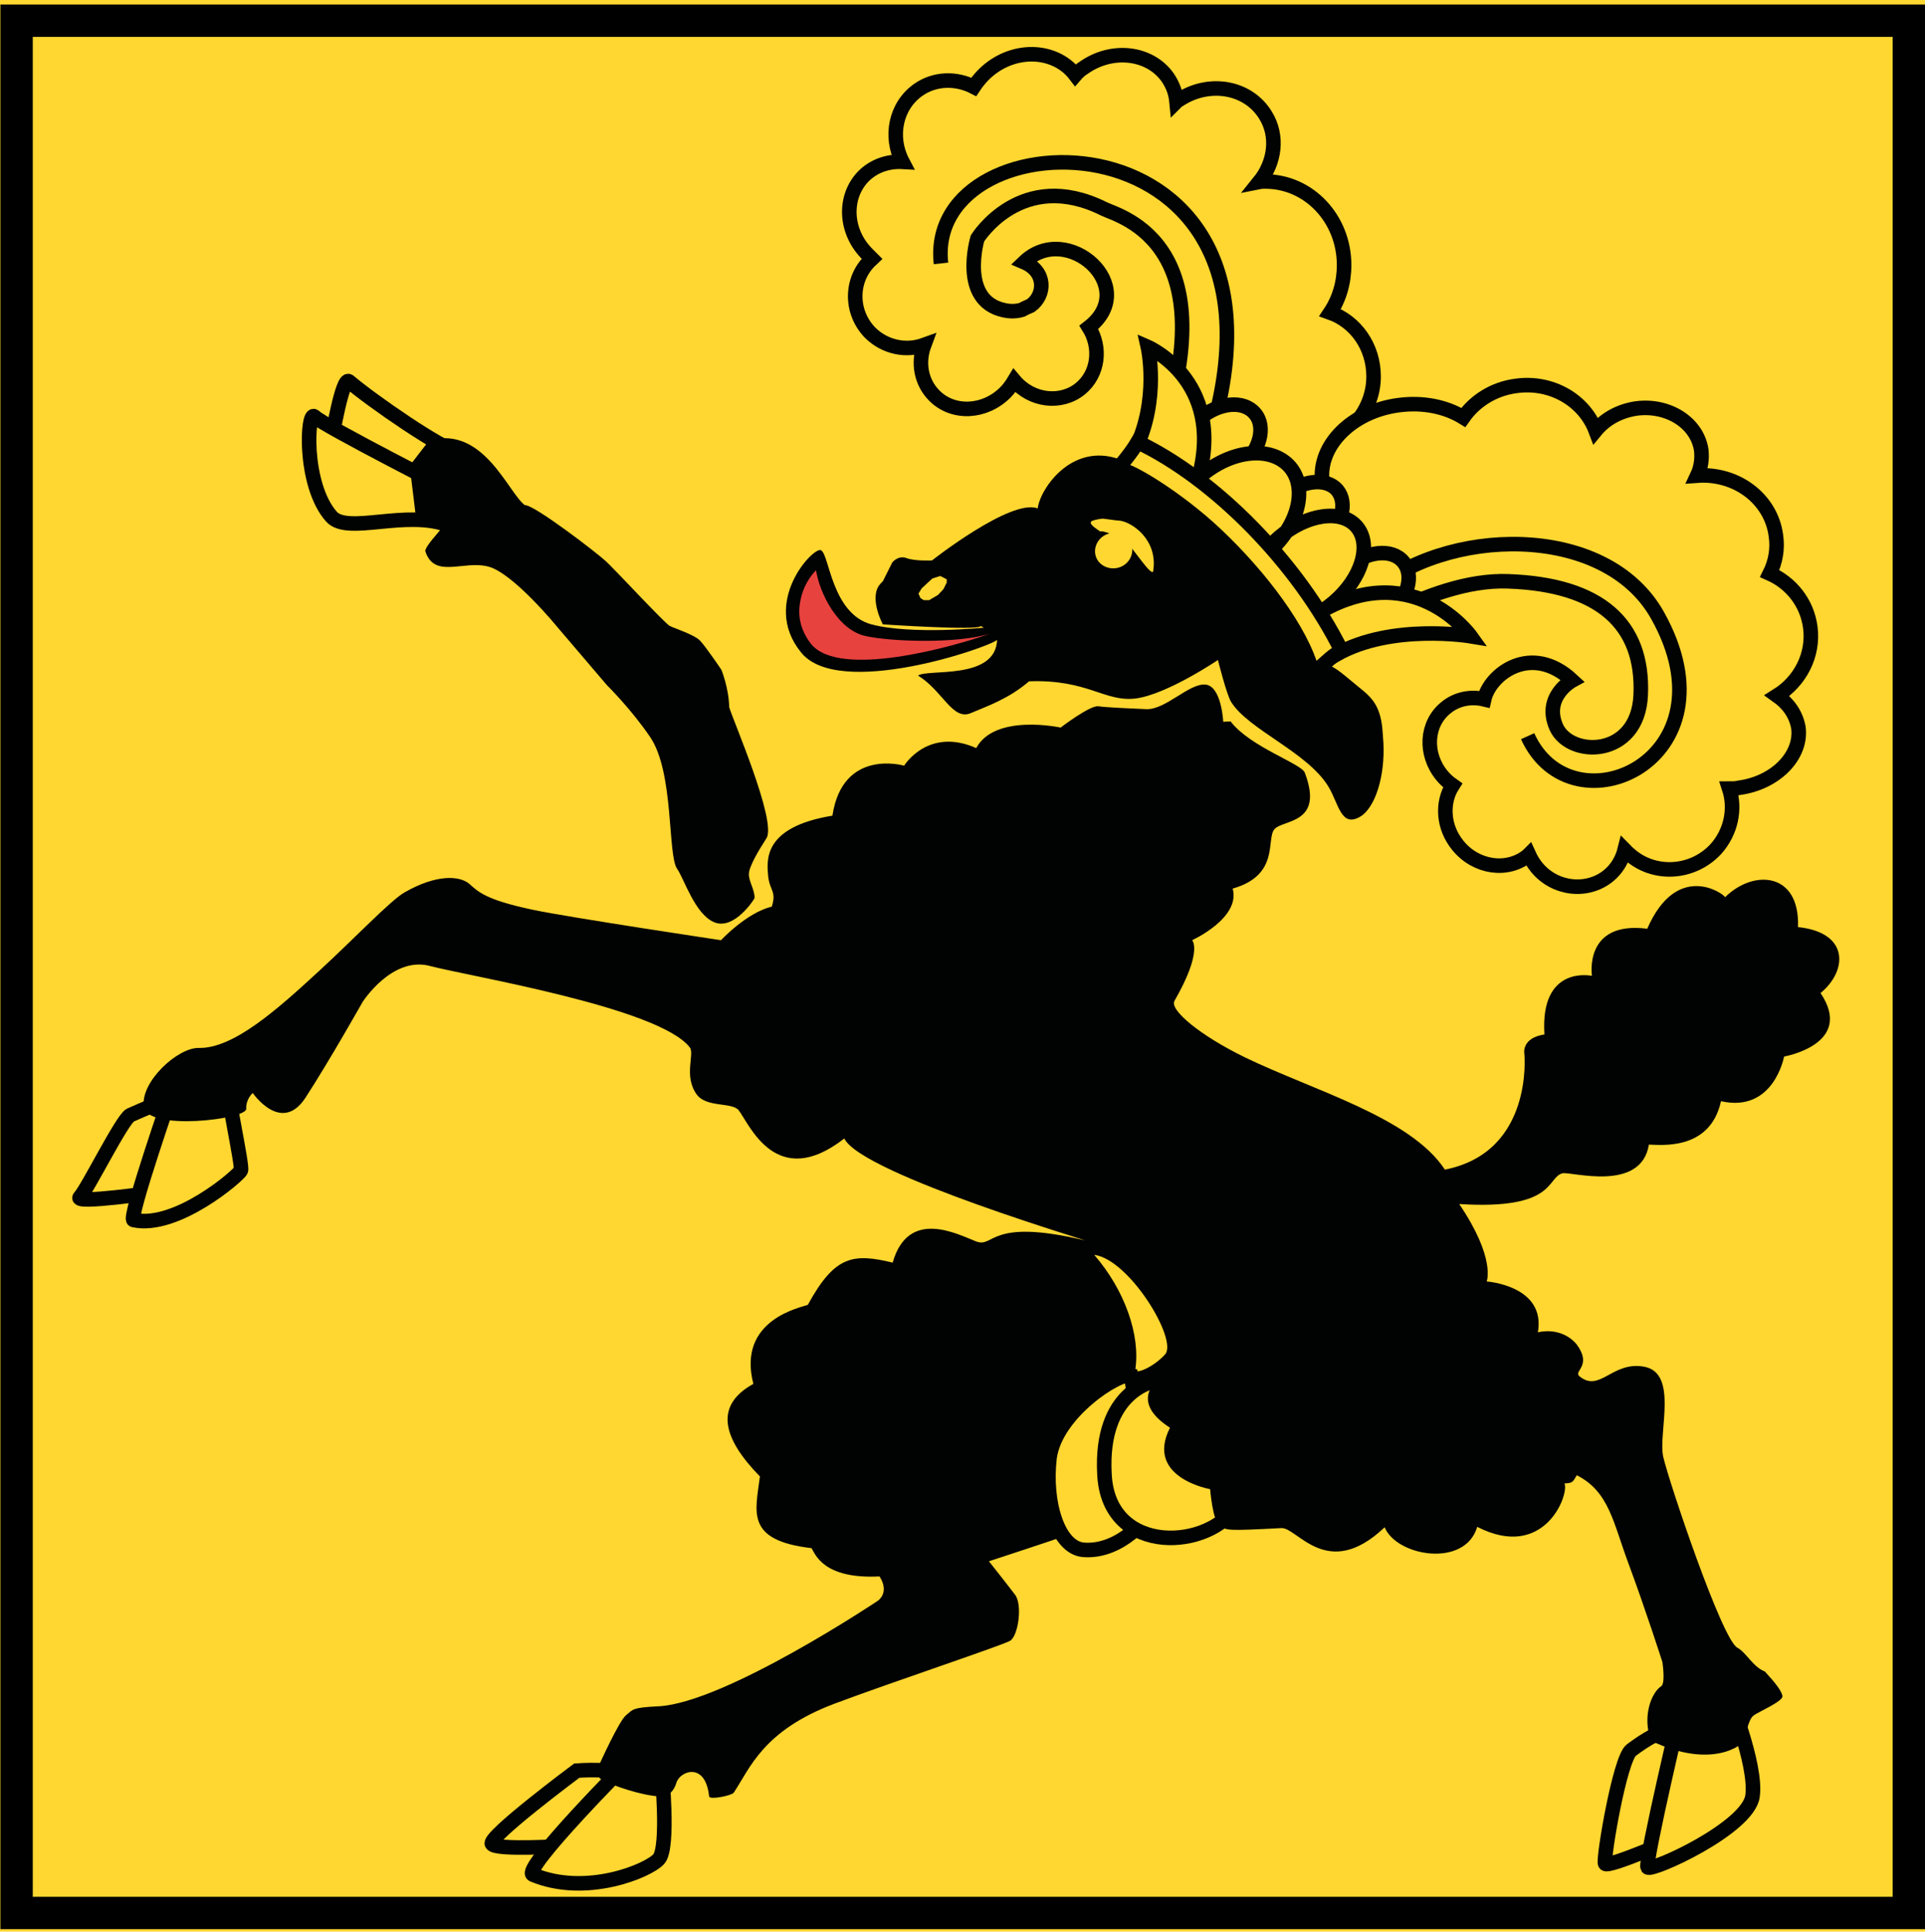 <?xml version="1.0" encoding="UTF-8"?> <!-- Generator: Adobe Illustrator 24.0.3, SVG Export Plug-In . SVG Version: 6.00 Build 0) --> <svg xmlns:cc="http://creativecommons.org/ns#" xmlns:dc="http://purl.org/dc/elements/1.1/" xmlns:inkscape="http://www.inkscape.org/namespaces/inkscape" xmlns:rdf="http://www.w3.org/1999/02/22-rdf-syntax-ns#" xmlns:sodipodi="http://sodipodi.sourceforge.net/DTD/sodipodi-0.dtd" xmlns:svg="http://www.w3.org/2000/svg" xmlns="http://www.w3.org/2000/svg" xmlns:xlink="http://www.w3.org/1999/xlink" version="1.1" id="Ebene_1" x="0px" y="0px" viewBox="0 0 469.9 471.5" style="enable-background:new 0 0 469.9 471.5;" xml:space="preserve"> <style type="text/css"> .st0{fill:#FFD730;} .st1{fill:none;stroke:#010202;stroke-width:3.552;stroke-miterlimit:10;} .st2{fill:#010202;} .st3{fill:none;stroke:#010202;stroke-width:3.552;} .st4{fill:#040304;} .st5{fill:#E8423F;} </style> <rect id="rect5" y="0" class="st0" width="469.9" height="471.5"></rect> <path id="path7" inkscape:connector-curvature="0" class="st1" d="M81,107.2c0,0,13,10.5,22.2,11.5c5.5,0.6,10.2-8,8.7-8.3 c-4-0.7-21.2-12.6-26.7-17.3C83.6,91.7,81,107.2,81,107.2z"></path> <path id="path9" inkscape:connector-curvature="0" class="st0" d="M112.4,120.9c0,0-33.8-17.2-35.6-19.2c-1.8-1.9-2.9,16.5,4.1,24.4 c4,4.5,18.3-1.9,28.8,2.2C112.3,129.2,112.4,120.9,112.4,120.9"></path> <path id="path11" inkscape:connector-curvature="0" class="st2" d="M104.8,107.5c-0.6,0.7-4.8,6.2-4.8,6.2l1.6,13.1 c0,0,5.8,2,5.9,2.4c0,0.4-3.5,3.8-3.7,5.3c2.2,6.9,9.3,2.2,15.4,3.8c6.1,1.6,16.8,14.7,16.8,14.7l12.2,14.3c0,0,5.8,5.7,10.5,12.6 c5.9,8.7,4.2,28.8,6.6,32.2c1.7,2.4,4.3,11,9,13c4.9,2.1,9.9-5.7,9.9-5.9c0-2.1-1.4-4-1.4-5.8s2.3-5.7,4.3-8.8 c2.6-4.1-8.4-29.3-9.1-32c-0.1-4.7-1.9-9.1-1.9-9.1s-3.9-5.8-5.3-7.2c-1.4-1.4-6.1-2.9-7.3-3.5c-1.2-0.6-13.6-14-15.6-15.8 c-2-1.9-17.6-13.9-19.8-13.7C124,120.2,118,103.8,104.8,107.5"></path> <path id="path13" inkscape:connector-curvature="0" class="st3" d="M276.1,335.7c0.3,1.3,4.5,32.3,4.6,33.2c0.1,0.9-7,10.2-16.3,9.4 c-6.1-0.6-9.5-11.5-8.2-22.5C257.7,344.7,273.1,334.9,276.1,335.7L276.1,335.7z"></path> <path id="path15" inkscape:connector-curvature="0" class="st0" d="M302.1,367.1c-6.7-10-20.5-29.9-20.5-29.9s-13.1,2.3-12,22.6 C270.5,380.1,295.8,378.4,302.1,367.1"></path> <path id="path17" inkscape:connector-curvature="0" class="st3" d="M302.1,367.1c-6.7-10-20.5-29.9-20.5-29.9s-13.1,2.3-12,22.6 C270.5,380.1,295.8,378.4,302.1,367.1L302.1,367.1z"></path> <path id="path19" inkscape:connector-curvature="0" class="st1" d="M43.4,267.3l-5,23.7c0,0-20.6,3-18.9,1.2 c1.8-1.8,10.3-19,12.3-20C33.9,271.2,43.4,267.3,43.4,267.3L43.4,267.3z M112.4,120.9c0,0-33.8-17.2-35.6-19.2 c-1.8-1.9-2.9,16.5,4.1,24.4c4,4.5,18.3-1.9,28.8,2.2C112.3,129.2,112.4,120.9,112.4,120.9z"></path> <path id="path21" inkscape:connector-curvature="0" class="st0" d="M42.3,265.5c0,0,14.6,0.4,13.6,0.2c-0.9-0.2,3.4,18.9,2.9,20 c-0.4,1.1-15.7,14.4-26.2,12.1C31.2,297.5,42.3,265.5,42.3,265.5"></path> <path id="path23" inkscape:connector-curvature="0" class="st1" d="M42.3,265.5c0,0,14.6,0.4,13.6,0.2c-0.9-0.2,3.4,18.9,2.9,20 c-0.4,1.1-15.7,14.4-26.2,12.1C31.2,297.5,42.3,265.5,42.3,265.5z"></path> <path id="path25" inkscape:connector-curvature="0" class="st3" d="M140.8,432.2c0,0,10.3-0.8,12.1,1.5c1.8,2.3-14.8,16.9-14.8,16.9 s-17,1.1-18-0.5C118.9,448.5,140.8,432.2,140.8,432.2z"></path> <path id="path27" inkscape:connector-curvature="0" class="st0" d="M154,429.4l7.5,2.6c0,0,1.9,19-0.7,21.8 c-2.6,2.9-17.8,9.2-30.7,3.8C127.1,456.4,154,429.4,154,429.4"></path> <path id="path29" inkscape:connector-curvature="0" class="st3" d="M398.2,427.2c3.4-2.5,7.2-5.2,12.9-5.5l-0.8,26.5 c0,0-17.9,7.9-18.5,6.7C391.3,453.6,395.4,429.3,398.2,427.2L398.2,427.2z M154,429.4l7.5,2.6c0,0,1.9,19-0.7,21.8 c-2.6,2.9-17.8,9.2-30.7,3.8C127.1,456.4,154,429.4,154,429.4z"></path> <path id="path31" inkscape:connector-curvature="0" class="st0" d="M410.9,414.6c0,0-9.5,40-8.7,41.2c0.8,1.2,24.6-9.6,25.6-17.4 c1.1-7.8-6.2-25.4-6.2-25.4L410.9,414.6z"></path> <path id="path33" inkscape:connector-curvature="0" class="st3" d="M410.9,414.6c0,0-9.5,40-8.7,41.2c0.8,1.2,24.6-9.6,25.6-17.4 c1.1-7.8-6.2-25.4-6.2-25.4L410.9,414.6z"></path> <path id="path35" inkscape:connector-curvature="0" class="st2" d="M438.9,226.3c0.5-13.4-10.8-14.2-17.8-7.3 c-0.5-1-11.8-8.8-19,7.7c-15.6-2-13.5,11.5-13.5,11.5s-12.7-2.8-11.6,14.3c-5.7,0.9-4.9,4.7-4.9,4.7s2.4,24-19.4,28.3 c-8.4-12.8-32.1-19.3-48.8-27.4c-10.9-5.3-18.5-11.6-17.2-13.8c7-12.2,4.3-14.8,4.3-14.8s11.9-5.4,9.9-12.6 c11.6-3.3,8.1-12.1,10.2-14.5c2.1-2.4,12.2-1.2,7.4-13.8c-0.8-2.2-13.4-6.3-18.1-12.5c-0.9,0-1.8,0.1-1.8,0.1s-0.4-8.8-4.4-9.1 c-4-0.3-9.7,6.2-14.4,6c-2.3-0.1-9.7-0.4-11.7-0.7c-2-0.3-9.2,5.2-9.2,5.2s-16-3.5-20.6,5c-11.8-5.2-17.6,4.3-17.6,4.3 s-15-4.4-17.5,12.2c-17.1,2.8-16,11-15.7,14.7c0.4,3.7,2.1,3.7,0.9,7.5c-6.2,1.5-12.4,8.2-12.4,8.2s-36.7-5.5-45.8-7.4 c-11.9-2.5-13.5-4.5-15.7-6.4c-2.3-1.9-7.8-2.4-15.7,2.1c-3.4,1.9-12.3,11.3-20.9,19.2c-10.4,9.6-21,19-29.4,18.8 c-5.1-0.1-14.2,8.2-13.4,14.3c0.8,6.1,25,3.1,25,0.6c-0.1-2.5,1.6-3.9,1.6-3.9s7,10.2,12.9,1.1c5.9-9.1,13.9-23.3,13.9-23.3 s7.2-11.3,16.5-8.8c9.4,2.5,55.9,10.1,63.4,19.9c1.2,1.6-1.6,7,1.7,11.5c2.4,3.2,8.6,1.8,10.2,3.8c2.6,3.3,9.1,19.9,25.8,6.9 c4.2,8.8,63.4,26.1,58.4,24.8c-23.3-5.5-21.7,2.1-26.3,0.3c-4.6-1.8-16.5-8.1-20.3,5.2c-9.6-2.3-14.1-1.8-20.7,10.3 c-1.3,0.6-17.4,3.4-13.3,19.3c-9.8,5.4-7.3,13.5,1.6,22.6c-1.1,8.7-3.6,15.6,12.6,17.5c0.9,1.4,2.8,7.6,16.6,6.9 c2.6,4.1-0.5,6-0.5,6s-37.1,24.8-53.4,25.7c-6.6,0.3-6.3,0.8-8,2.2c-1.7,1.4-6.4,11.8-6.4,11.8s-1.8,2.8,0.8,4.1 c2.6,1.3,9.1,3.6,13.7,3.9c1.4,0.1,3.3-0.4,4.2-3.3c0.8-2.9,7.1-5.3,8,3.3c0.1,0.9,5.5-0.2,6-0.9c4-6,7.1-15.1,24.5-21.7 c14.4-5.4,40.9-14.2,43-15.4c2-1.3,3-8.8,1.2-11.2c-1.8-2.4-6.4-8.2-6.4-8.2s16.8-5.5,18.3-6.1c-12.5-17.9,5-41.1,22.1-37.5 c-0.4,0.6-5.1,5.3,3.8,11c-6.2,12.2,9.8,15,9.8,15s0.6,7.7,2.3,8.9c1.7,1.2,1.8,1.3,15.1,0.6c3.9-0.2,11.2,13.1,25.2-0.2 c2.9,7.1,19.6,10,22.6-0.1c16.4,8.4,22.5-7.9,21.3-10.6c2-0.1,2-0.3,3-2c7.9,4,8.9,11.6,12.6,21.5c4.2,11.3,8.3,24.1,8.3,24.1 s0.8,5.2-0.3,5.9c-2.3,1.5-4.7,7.2-2.5,13.3c15,7.2,22.7,0.9,22.9-0.3c0.2-1.1,0.9-4.9,2.1-5.8c1.1-0.9,7.3-3.5,7.1-4.8 c-0.2-1.3-1.9-3.4-4.3-6c-2.9-1.1-4.5-4.6-6.7-5.8c-3.8-2-16.8-40.8-18.1-46.6c-1.3-5.8,3.8-20.5-4.7-22c-7.8-1.4-10.8,6.5-15.8,2.3 c-1.4-1.3,3.2-2.5-0.6-7.7c-0.7-0.9-3.8-4.2-9.5-3c2-11.4-12.5-12.4-12.5-12.4s2.3-5.6-6.7-18.9c23.7,1.5,21.3-6.5,25.2-7.5 c2-0.5,19.2,4.8,21.1-7c2.6,0,14.9,1.7,17.6-10.6c12.9,2.9,15.4-10.9,15.4-10.9s17.3-3,8.9-15.5C451,237,451.5,227.6,438.9,226.3 M284.4,330.6c-2.7,3-6.9,4.8-7.3,3.9c1.4-8.7-2.7-19.8-10-28.2C275.7,307.4,287.6,327.1,284.4,330.6"></path> <path id="path37" inkscape:connector-curvature="0" class="st3" d="M324.7,76.3c2.2-3.3,3.4-7.3,3.4-11.6c0-11.3-8.6-20.4-19.2-20.4 c-0.5,0-1,0-1.5,0.1c3.8-4.7,4.7-11.2,1.5-16.3c-4.1-6.7-13.2-8.5-20.5-4.1c-0.4,0.3-0.9,0.5-1.2,0.8c-0.2-2.1-0.9-4-2.1-5.8 c-4.3-6.2-13.5-7.4-20.5-2.5c-0.8,0.5-1.5,1.1-2.1,1.8c-4.4-5.8-13.3-6.8-20.1-2c-2,1.4-3.5,3.1-4.7,4.9c-4.3-2.2-9.5-2.1-13.5,0.7 c-5.6,3.9-7.1,11.5-3.9,17.6c-3.5-0.2-7,1-9.5,3.5c-5,5.1-4.6,13.7,1.1,19.2c0.3,0.3,0.7,0.7,1,1c-0.2,0.2-0.4,0.3-0.6,0.5 c-4.8,4.8-4.7,12.7,0.2,17.6c3.6,3.5,8.7,4.5,13.1,2.9c-1.6,4.3-0.8,9.1,2.5,12.4c4.6,4.6,12.3,4.2,17.3-0.8 c0.9-0.9,1.6-1.9,2.2-2.9c4.2,5,11.4,5.8,16.1,2c4.4-3.6,5.2-10,2.1-15C278.5,70,260.5,53.9,250,64c5.4,2.3,5.2,8,1.6,10.6 c-0.7,0.3-1.4,0.6-2.1,1c-1.3,0.4-2.8,0.5-4.5,0.1c-10.9-2.4-6.4-17.5-6.4-17.5s10.7-17.3,30.9-7.2c3.9,1.9,31.7,8.6,12.2,60.4 c13.1,11.7,28.9,25.3,28.9,25.3c2.5,1.8,17.3-30.2,20.1-33.2c2.8-3,4.6-7.1,4.6-11.6C335.3,84.6,330.9,78.5,324.7,76.3L324.7,76.3z M229.7,64.3c-4.2-37.3,89.8-38.9,65.9,41.7"></path> <path id="path39" inkscape:connector-curvature="0" class="st0" d="M433.8,169.8c5.6-3.5,9-9.9,8.1-16.7c-0.8-6-4.7-10.8-9.9-13.1 c1.4-2.8,2-6,1.5-9.3c-1.2-9-9.7-15.3-19.2-14.6c0.9-1.9,1.2-4,1-6.1c-0.9-6.7-8-11.3-15.8-10.3c-4.2,0.6-7.7,2.6-10,5.4 c-2.8-7.4-10.8-12.1-19.4-10.9c-5.5,0.7-10.1,3.7-12.9,7.7c-4.2-2.6-9.8-3.8-15.8-3c-11.4,1.5-19.8,9.9-18.6,18.8 c0.4,2.8,1.7,5.4,3.7,7.5l-17.2,11.4l16.1,21.7c0,0,23-17.2,42.8-16.4c22.2,0.8,33.1,10.3,32.3,27.8c-0.7,15.3-17.2,15.3-20.6,7.8 c-3.3-7.5,3.9-11.4,3.9-11.4c-10-9.3-20.1-1.6-21.5,4.6c-3.3-0.8-6.8-0.1-9.4,2.1c-4.8,3.9-5.2,11.2-1,16.4c0.8,1,1.7,1.8,2.7,2.5 c-2.7,4.2-2.4,10.2,1.3,14.7c4.4,5.4,12,6.5,17,2.5c0.1-0.1,0.2-0.2,0.3-0.3c0.5,1.1,1.1,2.1,1.9,3.1c4.4,5.4,12.3,6.3,17.5,2.1 c2.1-1.7,3.4-4,4-6.4c0.3,0.3,0.6,0.7,1,1c6,5.5,15.5,5,21.2-1.1c3.8-4.2,4.9-9.9,3.3-14.8c0.8,0,1.6,0,2.4-0.2 c8.9-1.2,15.4-7.8,14.5-14.7C438.4,174.3,436.5,171.7,433.8,169.8"></path> <path id="path41" inkscape:connector-curvature="0" class="st3" d="M372.9,179.7c10.8,23.9,51.5,5.8,31.7-29.5 c-12.9-23-52.3-21.5-70.1-5.3 M433.8,169.8c5.6-3.5,9-9.9,8.1-16.7c-0.8-6-4.7-10.8-9.9-13.1c1.4-2.8,2-6,1.5-9.3 c-1.2-9-9.7-15.3-19.2-14.6c0.9-1.9,1.2-4,1-6.1c-0.9-6.7-8-11.3-15.8-10.3c-4.2,0.6-7.7,2.6-10,5.4c-2.8-7.4-10.8-12.1-19.4-10.9 c-5.5,0.7-10.1,3.7-12.9,7.7c-4.2-2.6-9.8-3.8-15.8-3c-11.4,1.5-19.8,9.9-18.6,18.8c0.4,2.8,1.7,5.4,3.7,7.5l-17.2,11.4l16.1,21.7 c0,0,23-17.2,42.8-16.4c22.2,0.8,33.1,10.3,32.3,27.8c-0.7,15.3-17.2,15.3-20.6,7.8c-3.3-7.5,3.9-11.4,3.9-11.4 c-10-9.3-20.1-1.6-21.5,4.6c-3.3-0.8-6.8-0.1-9.4,2.1c-4.8,3.9-5.2,11.2-1,16.4c0.8,1,1.7,1.8,2.7,2.5c-2.7,4.2-2.4,10.2,1.3,14.7 c4.4,5.4,12,6.5,17,2.5c0.1-0.1,0.2-0.2,0.3-0.3c0.5,1.1,1.1,2.1,1.9,3.1c4.4,5.4,12.3,6.3,17.5,2.1c2.1-1.7,3.4-4,4-6.4 c0.3,0.3,0.6,0.7,1,1c6,5.5,15.5,5,21.2-1.1c3.8-4.2,4.9-9.9,3.3-14.8c0.8,0,1.6,0,2.4-0.2c8.9-1.2,15.4-7.8,14.5-14.7 C438.4,174.3,436.5,171.7,433.8,169.8L433.8,169.8z"></path> <path id="path43" inkscape:connector-curvature="0" class="st0" d="M309.5,134c2.7,3.1,8.6,2.4,13.3-1.5c4.7-4,6.3-9.7,3.6-12.9 c-2.7-3.1-8.6-2.4-13.3,1.5C308.5,125.1,306.8,130.9,309.5,134"></path> <path id="path45" inkscape:connector-curvature="0" class="st0" d="M289.4,115.3c2.8,3.3,8.8,2.7,13.5-1.3c4.7-4,6.2-9.9,3.4-13.1 c-2.8-3.3-8.8-2.7-13.5,1.3S286.6,112,289.4,115.3"></path> <path id="path47" inkscape:connector-curvature="0" class="st0" d="M325.2,151.7c2.8,3.3,8.9,2.6,13.7-1.4c4.8-4.1,6.4-10,3.6-13.2 c-2.8-3.3-8.9-2.6-13.7,1.4C324,142.6,322.4,148.5,325.2,151.7"></path> <path id="path49" inkscape:connector-curvature="0" class="st3" d="M325.2,151.7c2.8,3.3,8.9,2.6,13.7-1.4c4.8-4.1,6.4-10,3.6-13.2 c-2.8-3.3-8.9-2.6-13.7,1.4C324,142.6,322.4,148.5,325.2,151.7z M289.4,115.3c2.8,3.3,8.8,2.7,13.5-1.3c4.7-4,6.2-9.9,3.4-13.1 c-2.8-3.3-8.8-2.7-13.5,1.3S286.6,112,289.4,115.3z M309.5,134c2.7,3.1,8.6,2.4,13.3-1.5c4.7-4,6.3-9.7,3.6-12.9 c-2.7-3.1-8.6-2.4-13.3,1.5C308.5,125.1,306.8,130.9,309.5,134z"></path> <path id="path51" inkscape:connector-curvature="0" class="st0" d="M277.1,109.7c6-12.2,3.1-25,3.1-25s20.4,8.9,11.5,34.8 C290.7,118.6,282.2,112.4,277.1,109.7"></path> <path id="path53" inkscape:connector-curvature="0" class="st0" d="M326.3,159.7c13.5-7.6,32.7-4.4,32.7-4.4s-14.6-20.4-38.8-4.7 C321.2,151.3,324.3,154.8,326.3,159.7"></path> <path id="path55" inkscape:connector-curvature="0" class="st3" d="M326.3,159.7c13.5-7.6,32.7-4.4,32.7-4.4s-14.6-20.4-38.8-4.7 C321.2,151.3,324.3,154.8,326.3,159.7z M277.1,109.7c6-12.2,3.1-25,3.1-25s20.4,8.9,11.5,34.8C290.7,118.6,282.2,112.4,277.1,109.7z "></path> <path id="path57" inkscape:connector-curvature="0" class="st4" d="M243.3,156c-2.5,2-38.7,14.4-47.8,3.1c-9.8-12,3-25.7,4.9-24.8 c1.9,0.9,2.6,15.5,12.3,18.1c9.7,2.6,27.7,0.8,27.7,0.8L243.3,156z"></path> <path id="path59" inkscape:connector-curvature="0" class="st0" d="M287.8,136.9c4.5,5.2,14.1,4.3,21.6-2c7.5-6.3,9.9-15.7,5.5-20.9 c-4.5-5.2-14.1-4.3-21.6,2C285.8,122.3,283.3,131.7,287.8,136.9"></path> <path id="path61" inkscape:connector-curvature="0" class="st0" d="M306.6,149.6c3.7,4.4,12.2,3.2,19-2.6c6.8-5.8,9.3-14,5.6-18.4 c-3.7-4.4-12.2-3.2-19,2.6C305.4,137.1,302.9,145.3,306.6,149.6"></path> <path id="path63" inkscape:connector-curvature="0" class="st3" d="M306.6,149.6c3.7,4.4,12.2,3.2,19-2.6c6.8-5.8,9.3-14,5.6-18.4 c-3.7-4.4-12.2-3.2-19,2.6C305.4,137.1,302.9,145.3,306.6,149.6z M287.8,136.9c4.5,5.2,14.1,4.3,21.6-2c7.5-6.3,9.9-15.7,5.5-20.9 c-4.5-5.2-14.1-4.3-21.6,2C285.8,122.3,283.3,131.7,287.8,136.9z"></path> <path id="path65" inkscape:connector-curvature="0" class="st0" d="M272,115.5c27.4,14.1,43.5,39.7,47.9,48.9 c3.2-1.6,4.5-4.1,7.6-5.5c-10.7-21.5-30.9-42-49.8-51C276.1,110.6,274.1,112.9,272,115.5"></path> <path id="path67" inkscape:connector-curvature="0" class="st3" d="M272,115.5c27.4,14.1,43.5,39.7,47.9,48.9 c3.2-1.6,4.5-4.1,7.6-5.5c-10.7-21.5-30.9-42-49.8-51C276.1,110.6,274.1,112.9,272,115.5z"></path> <path id="path69" inkscape:connector-curvature="0" class="st2" d="M296.1,127.4c10.9,9.8,21.7,23.4,25.3,34c-0.5,0.6,1.5-0.5,0.7,0 c4,1.4,4.8,2.4,9.2,6c2.2,1.8,4.3,3.3,5.4,6.7c0.8,2.4,0.8,4.8,1,7.3c0.4,8.1-2,15.7-5.6,17.9c-4.8,2.9-5.3-3.2-7.9-7.4 c-5.2-8.4-19.5-13.8-23.7-20.6c-1.1-1.8-3.2-10.2-3.2-10.2s-12.4,8.4-20.1,9.4c-7.6,0.9-11.6-4.7-26-4.2c-5,4.3-10.1,6-14.3,7.8 c-4.4,1.8-6.8-5.5-12.8-9.2c2.3-1.7,18.9,1.2,19.3-8.7c-2.4,2-38.7,14.4-47.8,3.1c-9.8-12,3-25.7,4.9-24.8 c1.9,0.9,2.6,15.5,12.3,18.1c9.7,2.6,27.7,0.8,27.7,0.8s-0.6-0.3-1.1-0.6c-0.3,1.2-23.9-0.4-23.9-0.4s-3.2-5.9-1-9.4 c0.9-1.1,1-1.1,1-1.1l2.3-4.6c0,0,1.4-1.8,3.4-1.1c2,0.8,6.3,0.6,6.3,0.6s19.3-15.2,25.8-12.7c0.6-4.9,8.8-17,21.2-11.5 c0.7-0.4,0,0.5,0.6,0.7C276.5,113.3,286.4,118.8,296.1,127.4"></path> <path id="path71" inkscape:connector-curvature="0" class="st5" d="M195.4,146.5c-0.2,1-0.3,1.9-0.3,2.8c0,2.8,1,5.5,2.9,7.9 c6.9,8.5,34.6,0.7,43.6-2.5c-8.3,2.5-24,1.9-30.1,0.6c-7.1-1.4-11.5-10.8-12.3-16.1v0C197.7,140.7,196,143.3,195.4,146.5"></path> <path id="path73" inkscape:connector-curvature="0" class="st0" d="M273.5,138.4c-2.3,0.9-5-0.1-5.9-2.3c-0.9-2.2,0.3-4.8,2.6-5.7 c2.3-0.9,5,0.1,5.9,2.3C277,134.9,275.8,137.5,273.5,138.4"></path> <path id="path75" inkscape:connector-curvature="0" class="st0" d="M275.2,132.6c-0.5-0.4-4.8-3.1-6.7-2.9c-0.6-0.5-3.3-2-1.8-2.6 c0.8-0.3,2.2-0.5,2.5-0.5c0.3,0,3.5,0.5,4.2,0.5c3,0.4,9.3,4.7,8.1,12.3C281.2,141,276.5,133.7,275.2,132.6"></path> <polygon id="polygon77" class="st0" points="229,145.2 226.8,146.5 225.5,146.5 224.7,146 224.2,144.9 225,143.6 227.6,141.2 229.5,140.6 231.1,141.4 231.1,142.2 230.3,143.8 "></polygon> <g> <path d="M462,9V463H8V9H462 M469.9,1.1H0.1v469.8h469.8V1.1L469.9,1.1z"></path> </g> </svg> 